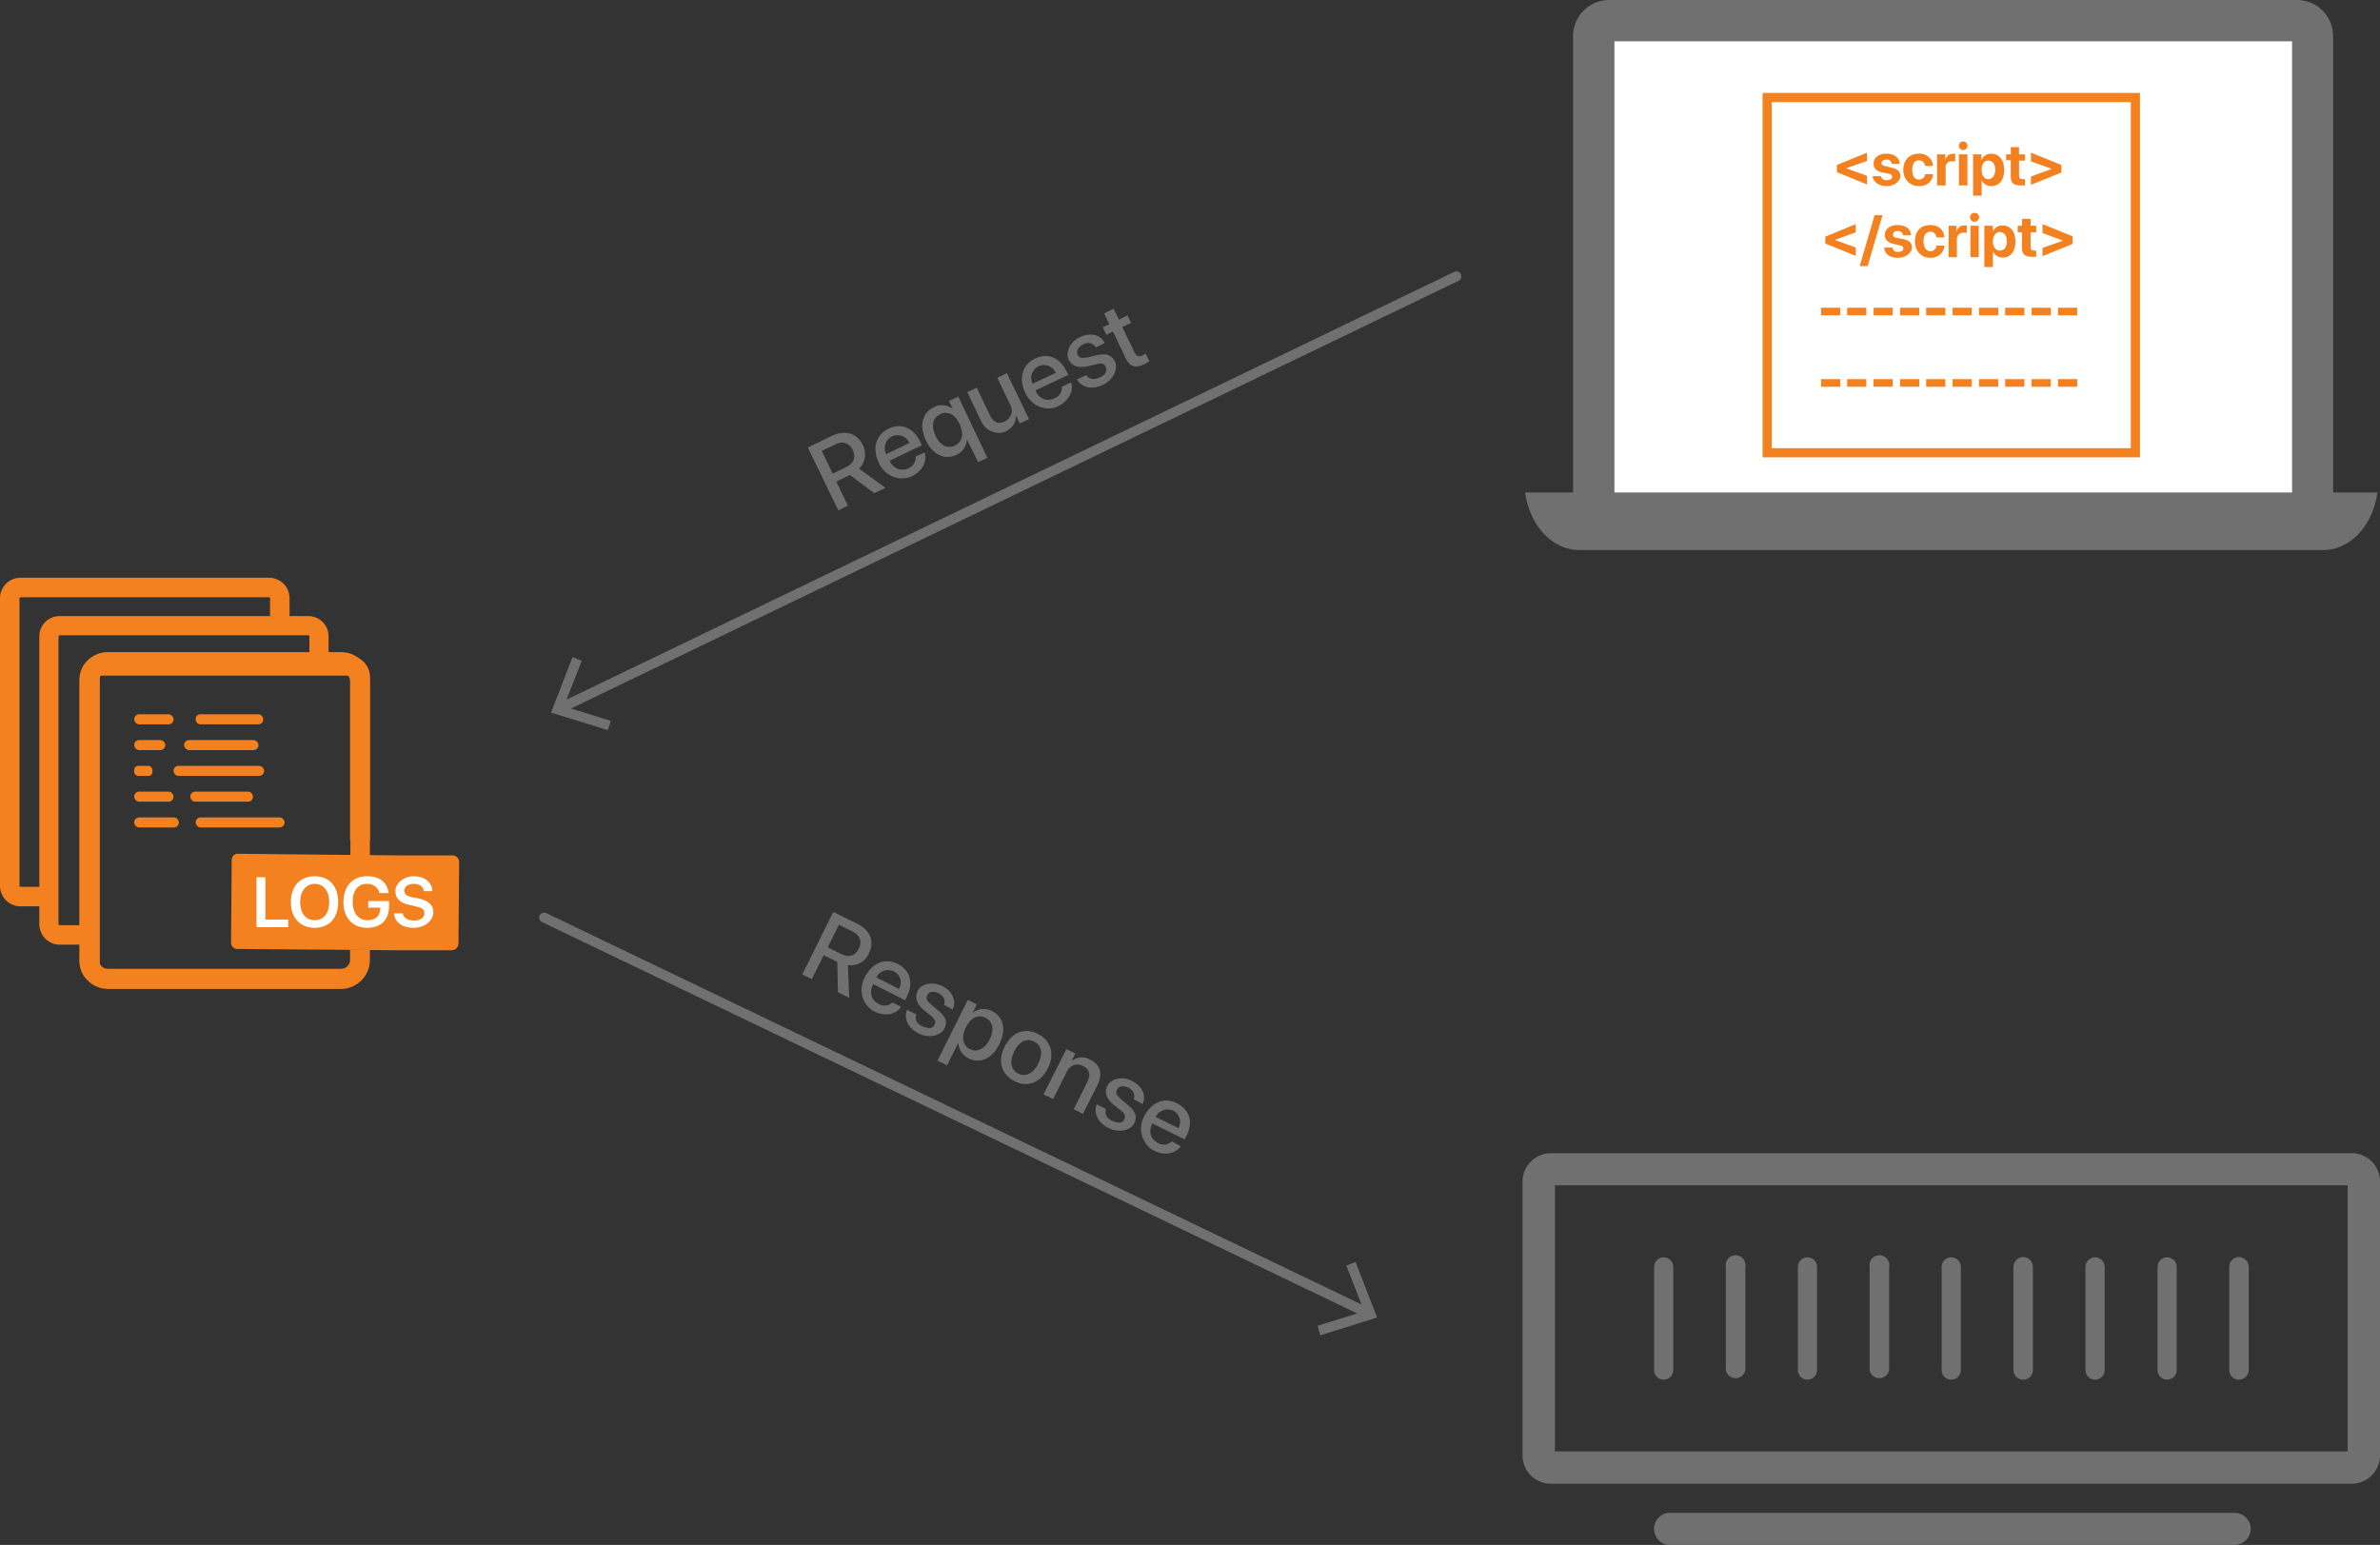 <svg id="Layer_1" data-name="Layer 1" xmlns="http://www.w3.org/2000/svg" viewBox="0 0 720 467.4"><rect x="0" y="0" width="720" height="467.4" fill="#333333" stroke="none"/><title>17)</title><path d="M711.5,348.9H469.2a8.6,8.6,0,0,0-8.6,8.5v83a8.6,8.6,0,0,0,8.6,8.5H711.5a8.6,8.6,0,0,0,8.5-8.5v-83A8.5,8.5,0,0,0,711.5,348.9Zm-1.3,90.2H470.4V358.6H710.2ZM587.4,414.5V383.3a2.9,2.9,0,1,1,5.8,0v31.2a2.9,2.9,0,0,1-5.8,0Zm21.7,0V383.3a3.1,3.1,0,0,1,3-3,3,3,0,0,1,2.9,3v31.2a2.9,2.9,0,0,1-2.9,2.9A3,3,0,0,1,609.1,414.5Zm21.8,0V383.3a2.9,2.9,0,1,1,5.8,0v31.2a2.9,2.9,0,0,1-5.8,0Zm21.8,0V383.3a2.9,2.9,0,1,1,5.8,0v31.2a2.9,2.9,0,1,1-5.8,0Zm-152.3,0V383.3a2.9,2.9,0,1,1,5.8,0v31.2a2.9,2.9,0,1,1-5.8,0Zm21.7,0V383.3a3,3,0,1,1,5.9,0v31.2a3,3,0,0,1-5.9,0Zm21.8,0V383.3a2.9,2.9,0,1,1,5.8,0v31.2a2.9,2.9,0,0,1-5.8,0Zm21.7,0V383.3a3,3,0,1,1,5.9,0v31.2a3,3,0,0,1-5.9,0Zm108.8,0V383.3a3,3,0,0,1,2.9-3,3.1,3.1,0,0,1,3,3v31.2a3,3,0,0,1-3,2.9A2.9,2.9,0,0,1,674.4,414.5Zm6.5,48a4.9,4.9,0,0,1-4.9,4.9H504.6a4.9,4.9,0,0,1,0-9.7H676A4.9,4.9,0,0,1,680.9,462.5Z" style="fill:#707070"/><rect x="483.5" y="12" width="214.1" height="137.5" style="fill:#fff"/><path d="M705.8,149V10.9A10.9,10.9,0,0,0,694.9,0H486.8a10.9,10.9,0,0,0-10.9,10.9V149H461.4c1.3,9.8,8.1,17.4,16.3,17.4H702.9c8.2,0,15-7.6,16.3-17.4ZM488.4,12.5h205V149h-205Z" style="fill:#707070"/><rect x="534.6" y="29.5" width="111.4" height="107.48" style="fill:none;stroke:#f48120;stroke-miterlimit:10;stroke-width:2.774px"/><path d="M558.5,50.9h0l6.3,2.3v2.6l-9.1-3.7V49.9l9.1-3.7v2.5Z" style="fill:#f48120"/><path d="M570.7,46.5c2.4,0,3.9,1.2,4,3.1h-2.4a1.4,1.4,0,0,0-1.6-1.3c-.9,0-1.5.4-1.5,1s.4.8,1.3,1l1.6.4c2,.4,2.8,1.2,2.8,2.6s-1.7,3-4.1,3-4.1-1.2-4.3-3H569a1.6,1.6,0,0,0,1.8,1.2c1,0,1.6-.4,1.6-1s-.4-.8-1.3-1l-1.6-.3q-2.7-.6-2.7-2.7C566.8,47.7,568.3,46.5,570.7,46.5Z" style="fill:#f48120"/><path d="M582.4,50.2a1.9,1.9,0,0,0-1.9-1.7c-1.3,0-2,1.1-2,2.9s.7,2.9,2,2.9a1.8,1.8,0,0,0,1.9-1.6h2.4c-.2,2.2-1.8,3.6-4.3,3.6s-4.7-1.8-4.7-4.9,1.9-4.9,4.7-4.9a4,4,0,0,1,4.3,3.7Z" style="fill:#f48120"/><path d="M586,46.7h2.5v1.7h0a2.4,2.4,0,0,1,2.3-1.9h.7v2.3h-.9a1.8,1.8,0,0,0-2,2.1v5.2H586Z" style="fill:#f48120"/><path d="M592.6,44.1a1.3,1.3,0,0,1,1.3-1.3,1.3,1.3,0,1,1,0,2.6A1.3,1.3,0,0,1,592.6,44.1Zm0,2.6h2.6v9.4h-2.6Z" style="fill:#f48120"/><path d="M606.3,51.4c0,3.1-1.5,4.9-3.9,4.9a3.1,3.1,0,0,1-2.9-1.8h0v4.7h-2.6V46.7h2.5v1.6h.1a3,3,0,0,1,2.9-1.8C604.8,46.5,606.3,48.4,606.3,51.4Zm-2.7,0c0-1.7-.8-2.8-2.1-2.8s-2,1.1-2,2.8.8,2.8,2,2.8S603.6,53.1,603.6,51.4Z" style="fill:#f48120"/><path d="M610.8,44.5v2.2h1.8v1.9h-1.8v4.5c0,.8.4,1.1,1.2,1.1h.6v1.9h-1.2c-2.3,0-3.1-.8-3.1-2.6v-5h-1.4V46.7h1.4V44.5Z" style="fill:#f48120"/><path d="M620.7,51.1h0l-6.3-2.3V46.2l9.2,3.7v2.3l-9.2,3.7V53.4Z" style="fill:#f48120"/><path d="M555.1,72.6h0l6.3,2.3v2.5l-9.2-3.7V71.6l9.2-3.8v2.5Z" style="fill:#f48120"/><path d="M562.6,80.5l4.5-15.4h2.4L565,80.5Z" style="fill:#f48120"/><path d="M574.1,68.1c2.5,0,4,1.3,4,3.1h-2.4c0-.7-.6-1.3-1.6-1.3s-1.4.4-1.4,1.1.3.8,1.3,1l1.6.3c2,.4,2.8,1.2,2.8,2.6s-1.7,3.1-4.2,3.1-4.1-1.2-4.2-3.1h2.5a1.5,1.5,0,0,0,1.7,1.3c1,0,1.6-.4,1.6-1s-.3-.8-1.2-1l-1.7-.4q-2.7-.6-2.7-2.7C570.2,69.3,571.7,68.1,574.1,68.1Z" style="fill:#f48120"/><path d="M585.8,71.8a1.8,1.8,0,0,0-1.8-1.7c-1.3,0-2.1,1.1-2.1,2.9s.8,3,2.1,3a1.8,1.8,0,0,0,1.8-1.7h2.4c-.1,2.2-1.8,3.7-4.3,3.7s-4.6-1.9-4.6-5,1.8-4.9,4.6-4.9,4.2,1.6,4.3,3.7Z" style="fill:#f48120"/><path d="M589.5,68.3h2.4V70h.1a2.1,2.1,0,0,1,2.2-1.8h.8v2.2h-1a1.9,1.9,0,0,0-2,2.1v5.3h-2.5Z" style="fill:#f48120"/><path d="M596,65.7a1.3,1.3,0,0,1,1.3-1.3,1.3,1.3,0,0,1,1.4,1.3,1.4,1.4,0,0,1-1.4,1.4A1.3,1.3,0,0,1,596,65.7Zm.1,2.6h2.5v9.5h-2.5Z" style="fill:#f48120"/><path d="M609.7,73c0,3.1-1.4,4.9-3.8,4.9a3.1,3.1,0,0,1-2.9-1.7h-.1v4.6h-2.6V68.3h2.6V70h0a3.1,3.1,0,0,1,2.9-1.8C608.2,68.2,609.7,70,609.7,73Zm-2.6,0c0-1.7-.8-2.8-2.1-2.8s-2.1,1.2-2.1,2.8.8,2.8,2.1,2.8S607.1,74.8,607.1,73Z" style="fill:#f48120"/><path d="M614.3,66.2v2.1H616v2h-1.7v4.5c0,.7.3,1,1.1,1h.6v1.9h-1.2c-2.2,0-3.1-.7-3.1-2.6V70.3h-1.3v-2h1.3V66.2Z" style="fill:#f48120"/><path d="M624.1,72.8h0l-6.2-2.3V67.8l9.1,3.7v2.3l-9.1,3.7V75Z" style="fill:#f48120"/><path d="M550.9,95.4V93.1h5.8v2.3Z" style="fill:#f48120"/><path d="M558.8,95.4V93.1h5.8v2.3Z" style="fill:#f48120"/><path d="M566.8,95.4V93.1h5.8v2.3Z" style="fill:#f48120"/><path d="M574.8,95.4V93.1h5.8v2.3Z" style="fill:#f48120"/><path d="M582.7,95.4V93.1h5.8v2.3Z" style="fill:#f48120"/><path d="M590.7,95.4V93.1h5.8v2.3Z" style="fill:#f48120"/><path d="M598.7,95.4V93.1h5.8v2.3Z" style="fill:#f48120"/><path d="M606.6,95.4V93.1h5.8v2.3Z" style="fill:#f48120"/><path d="M614.6,95.4V93.1h5.8v2.3Z" style="fill:#f48120"/><path d="M622.6,95.4V93.1h5.8v2.3Z" style="fill:#f48120"/><path d="M550.9,117v-2.3h5.8V117Z" style="fill:#f48120"/><path d="M558.8,117v-2.3h5.8V117Z" style="fill:#f48120"/><path d="M566.8,117v-2.3h5.8V117Z" style="fill:#f48120"/><path d="M574.8,117v-2.3h5.8V117Z" style="fill:#f48120"/><path d="M582.7,117v-2.3h5.8V117Z" style="fill:#f48120"/><path d="M590.7,117v-2.3h5.8V117Z" style="fill:#f48120"/><path d="M598.7,117v-2.3h5.8V117Z" style="fill:#f48120"/><path d="M606.6,117v-2.3h5.8V117Z" style="fill:#f48120"/><path d="M614.6,117v-2.3h5.8V117Z" style="fill:#f48120"/><path d="M622.6,117v-2.3h5.8V117Z" style="fill:#f48120"/><line x1="169.6" y1="214.2" x2="440.6" y2="83.6" style="fill:none;stroke:#707070;stroke-linecap:round;stroke-linejoin:round;stroke-width:3px"/><polygon points="183.9 220.9 184.8 218.1 170.6 213.7 176 199.9 173.2 198.8 166.7 215.6 183.9 220.9" style="fill:#707070"/><path d="M256.5,153l-2.9,1.4-9.2-19,7.4-3.6c3.9-1.8,7.5-.7,9.2,2.8a6.2,6.2,0,0,1-1.1,7.2l8,5.8-3.4,1.6-7.4-5.5-4.1,2Zm-4.6-9.7,4.1-2c2.3-1.1,3-3,2-5.1a3.6,3.6,0,0,0-5.3-1.7l-4.1,1.9Z" style="fill:#707070"/><path d="M279.7,136.9c.9,2.7-.7,5.7-3.9,7.2s-7.8.4-9.9-4-1-8.5,2.9-10.4,7.6-.2,9.6,4l.5,1-9.8,4.7h0c1.2,2.4,3.4,3.3,5.7,2.3a3.5,3.5,0,0,0,2.2-3.6Zm-11.6.5,7-3.4a3.9,3.9,0,0,0-5.2-2A4,4,0,0,0,268.1,137.4Z" style="fill:#707070"/><path d="M288.2,123.7h0l-1.1-2.4,2.8-1.3,8.8,18.5-2.8,1.3-3.4-6.9h0a5.3,5.3,0,0,1-3.2,4.7c-3.5,1.7-7.1,0-9.2-4.4s-1.1-8.3,2.4-10A5.3,5.3,0,0,1,288.2,123.7Zm2.1,4.6c-1.3-2.9-3.7-4.1-5.9-3s-2.8,3.5-1.4,6.5,3.7,4.1,5.9,3S291.7,131.2,290.3,128.3Z" style="fill:#707070"/><path d="M311.3,126.8l-2.8,1.3-1.1-2.3h-.1c.1,2-.9,3.6-3,4.7s-5.8.3-7.4-2.9l-4.3-9,2.9-1.3,4,8.4c1,2.1,2.6,2.8,4.5,1.8s2.7-3,1.6-5.1l-3.9-8.1,2.9-1.4Z" style="fill:#707070"/><path d="M324,115.7c.9,2.7-.7,5.6-3.9,7.2s-7.8.4-9.9-4-1-8.5,2.9-10.4,7.6-.3,9.6,4l.5.9-9.9,4.7v.2c1.2,2.4,3.4,3.3,5.7,2.2a3.3,3.3,0,0,0,2.2-3.5Zm-11.6.4,7-3.3a3.9,3.9,0,0,0-5.2-2A3.9,3.9,0,0,0,312.4,116.1Z" style="fill:#707070"/><path d="M326.7,102c3.2-1.5,6.2-.8,7.5,1.8l-2.7,1.3a2.7,2.7,0,0,0-3.8-.9c-1.5.7-2.2,2-1.7,3.1s1.4,1.1,3.1.8l2.5-.6c3.1-.7,4.7-.1,5.7,1.9s-.3,5.4-3.6,7-6.4.9-7.9-1.6l2.8-1.3c1,1.3,2.3,1.5,4.1.7s2.4-2.1,1.8-3.2-1.2-1.2-2.8-.8l-2.6.6c-2.9.6-4.8,0-5.8-2S323.5,103.5,326.7,102Z" style="fill:#707070"/><path d="M336.9,93.4l1.6,3.3,2.6-1.3,1.1,2.3-2.7,1.2,3.7,7.7c.6,1.2,1.4,1.5,2.5.9l.9-.5,1.1,2.3-1.5.9c-2.8,1.3-4.4.8-5.7-1.9l-3.8-8-2,1L333.6,99l2-.9L334,94.8Z" style="fill:#707070"/><line x1="164.6" y1="277.6" x2="413.7" y2="397.2" style="fill:none;stroke:#707070;stroke-linecap:round;stroke-linejoin:round;stroke-width:3px"/><polygon points="399.4 404 398.6 401.1 412.7 396.7 407.3 382.9 410.1 381.8 416.6 398.6 399.4 404" style="fill:#707070"/><path d="M245.6,296.2l-2.9-1.4,9.4-18.9,7.3,3.6c3.9,1.9,5.2,5.4,3.5,8.9a6.1,6.1,0,0,1-6.4,3.6l.4,9.9-3.4-1.7-.2-9.2-4.1-2Zm4.8-9.6,4.1,2c2.3,1.2,4.2.6,5.3-1.6s.3-4.1-1.9-5.2l-4.1-2Z" style="fill:#707070"/><path d="M272.6,304.6c-1.6,2.4-4.9,3-8.1,1.4s-5.1-6-2.9-10.3,6-6,9.9-4.1,4.9,5.8,2.8,10l-.5,1-9.7-4.9v.2c-1.2,2.4-.5,4.7,1.7,5.8a3.5,3.5,0,0,0,4.2-.4Zm-7.5-8.9,6.9,3.5c1-2.2.4-4.3-1.6-5.3A4,4,0,0,0,265.1,295.7Z" style="fill:#707070"/><path d="M285,298.3c3.2,1.6,4.4,4.5,3.2,7.1l-2.6-1.4c.5-1.4-.1-2.7-1.7-3.5s-2.9-.5-3.4.6-.1,1.7,1.2,2.8l2,1.7c2.5,2,3,3.6,2,5.6s-4.5,3.1-7.7,1.5-4.7-4.4-3.6-7.2l2.8,1.4c-.5,1.6.1,2.8,1.9,3.6s3.1.7,3.6-.4.2-1.7-1.1-2.8l-2-1.6c-2.3-1.9-3-3.8-2-5.9S281.8,296.8,285,298.3Z" style="fill:#707070"/><path d="M302.3,315.9c-2.1,4.4-5.8,6-9.3,4.3a5.5,5.5,0,0,1-3.1-4.7h0l-3.4,6.8-2.9-1.4,9.2-18.4,2.7,1.4-1.2,2.4h.1a5.3,5.3,0,0,1,5.7-.4C303.6,307.6,304.5,311.5,302.3,315.9Zm-2.9-1.5c1.5-2.8,1-5.4-1.3-6.5s-4.5.1-5.9,2.9-1,5.5,1.2,6.6S298,317.3,299.4,314.4Z" style="fill:#707070"/><path d="M303.9,316.7c2.2-4.5,6.2-5.9,10.1-3.9s5.2,6,3,10.4-6.2,5.9-10.1,3.9S301.7,321.1,303.9,316.7Zm10.2,5.1c1.5-3.1,1-5.6-1.3-6.7s-4.5,0-6,3-1,5.6,1.2,6.7S312.6,324.8,314.1,321.8Z" style="fill:#707070"/><path d="M322.6,317.4l2.7,1.3-1.1,2.3h0a4.9,4.9,0,0,1,5.6-.4c3.1,1.5,3.8,4.3,2.3,7.5l-4.5,8.9-2.8-1.4,4.2-8.4c1-2.1.6-3.7-1.4-4.7s-4-.2-5,2l-4,8-2.9-1.4Z" style="fill:#707070"/><path d="M342.4,327c3.2,1.6,4.4,4.4,3.3,7l-2.7-1.4a2.8,2.8,0,0,0-1.6-3.5c-1.6-.8-3-.5-3.5.6s-.1,1.7,1.2,2.8l2,1.7c2.5,2,3,3.7,2,5.7s-4.5,3-7.7,1.4-4.7-4.4-3.6-7.2l2.8,1.4c-.5,1.6.1,2.8,1.9,3.6s3.1.7,3.6-.4.2-1.7-1.1-2.8l-2-1.6c-2.3-1.9-3-3.8-2-5.8S339.3,325.4,342.4,327Z" style="fill:#707070"/><path d="M357.2,346.8c-1.7,2.3-5,2.9-8.1,1.3s-5.2-6-3-10.3,6.1-6,10-4,4.9,5.8,2.8,9.9l-.5,1-9.8-4.8h0c-1.2,2.4-.6,4.7,1.7,5.9a3.4,3.4,0,0,0,4.2-.5Zm-7.6-8.9,6.9,3.4a3.8,3.8,0,0,0-1.6-5.3A4.1,4.1,0,0,0,349.6,337.9Z" style="fill:#707070"/><path d="M138.9,260.8a2,2,0,0,0-2-2H121.3L72,258.3a1.8,1.8,0,0,0-1.9,1.9l-.2,24.9a1.9,1.9,0,0,0,1.9,2l49.3.4h15.6a2.1,2.1,0,0,0,2-2Z" style="fill:#f48120"/><path d="M108.9,287.4h3v3a8.8,8.8,0,0,1-8.7,8.8H32.6a8.7,8.7,0,0,1-8.6-8.8V206.1a8.6,8.6,0,0,1,8.6-8.8h70.6a8.7,8.7,0,0,1,8.7,8.8v48.2h-6V206.1a2.7,2.7,0,0,0-2.7-2.7H32.6a2.7,2.7,0,0,0-2.7,2.7v84.3a2.7,2.7,0,0,0,2.7,2.7h70.6a2.7,2.7,0,0,0,2.7-2.7v-3Z" style="fill:#f48120"/><path d="M79.7,295m-49.2-3a.3.3,0,0,1-.3-.3v-87a.3.3,0,0,1,.3-.3h75.2a.3.3,0,0,1,.3.3v54.7a17.5,17.5,0,0,1,2.9,1.8,17.6,17.6,0,0,1,3,2.4V204.7a6.2,6.2,0,0,0-6.2-6.2H99.4v-6a6.1,6.1,0,0,0-6.1-6.1H87.6V181a6.2,6.2,0,0,0-6.2-6.2H6.2A6.2,6.2,0,0,0,0,181v87a6.2,6.2,0,0,0,6.2,6.2h5.7v5.4a6.2,6.2,0,0,0,6.1,6.2h6.3v5.9a6.2,6.2,0,0,0,6.2,6.2M17.7,279.6v-87a.4.4,0,0,1,.3-.4H93.2a.4.4,0,0,1,.4.3v6H30.5a6.2,6.2,0,0,0-6.2,6.2v75.2H18.1A.4.4,0,0,1,17.7,279.6ZM5.9,268V181a.3.3,0,0,1,.3-.3H81.4a.3.3,0,0,1,.3.3v5.4H18a6.1,6.1,0,0,0-6.1,6.1v75.8H6.2A.3.3,0,0,1,5.9,268Z" style="fill:#f48120"/><rect x="40.6" y="216.1" width="11.9" height="3.04" rx="1.5" style="fill:#f48120"/><rect x="59.2" y="216.1" width="20.4" height="3.04" rx="1.4" style="fill:#f48120"/><rect x="40.6" y="223.9" width="9.4" height="3.04" rx="1.5" style="fill:#f48120"/><rect x="55.7" y="223.9" width="22.5" height="3.04" rx="1.5" style="fill:#f48120"/><rect x="40.6" y="239.5" width="11.9" height="3.04" rx="1.5" style="fill:#f48120"/><rect x="57.6" y="239.5" width="18.9" height="3.04" rx="1.4" style="fill:#f48120"/><rect x="40.6" y="247.3" width="13.5" height="3.04" rx="1.5" style="fill:#f48120"/><rect x="59.2" y="247.3" width="26.9" height="3.04" rx="1.5" style="fill:#f48120"/><rect x="40.6" y="231.7" width="5.5" height="3.04" rx="1.2" style="fill:#f48120"/><rect x="52.5" y="231.7" width="27.4" height="3.04" rx="1.5" style="fill:#f48120"/><path d="M87.2,280.5H77.6V265.4h2.7v12.8h6.9Z" style="fill:#fff"/><path d="M102.3,272.9c0,4.8-2.7,7.8-7.1,7.8s-7.2-3-7.2-7.8,2.8-7.8,7.2-7.8S102.3,268.1,102.3,272.9Zm-11.5,0c0,3.4,1.7,5.5,4.4,5.5s4.4-2.1,4.4-5.5-1.8-5.5-4.4-5.5S90.8,269.6,90.8,272.9Z" style="fill:#fff"/><path d="M111.1,280.7c-4.4,0-7.2-3-7.2-7.8s2.8-7.8,7.1-7.8,6.1,2.1,6.6,5.1h-2.8a3.7,3.7,0,0,0-3.8-2.8c-2.7,0-4.3,2-4.3,5.4s1.7,5.6,4.4,5.6,3.9-1.4,3.9-3.5v-.3h-3.6v-2h6.3v1.6C117.7,278.3,115.2,280.7,111.1,280.7Z" style="fill:#fff"/><path d="M121.8,276.3c.2,1.4,1.6,2.2,3.5,2.2s3.1-.9,3.1-2.2-.8-1.7-2.8-2.1l-1.6-.4c-3-.6-4.4-2-4.4-4.2s2.3-4.5,5.6-4.5,5.5,1.9,5.6,4.5h-2.6c-.1-1.4-1.3-2.2-3-2.2s-2.9.8-2.9,2,.7,1.7,2.6,2.1l1.7.3c3.1.7,4.5,2,4.5,4.2s-2.3,4.7-5.9,4.7-5.8-1.7-6-4.4Z" style="fill:#fff"/></svg>